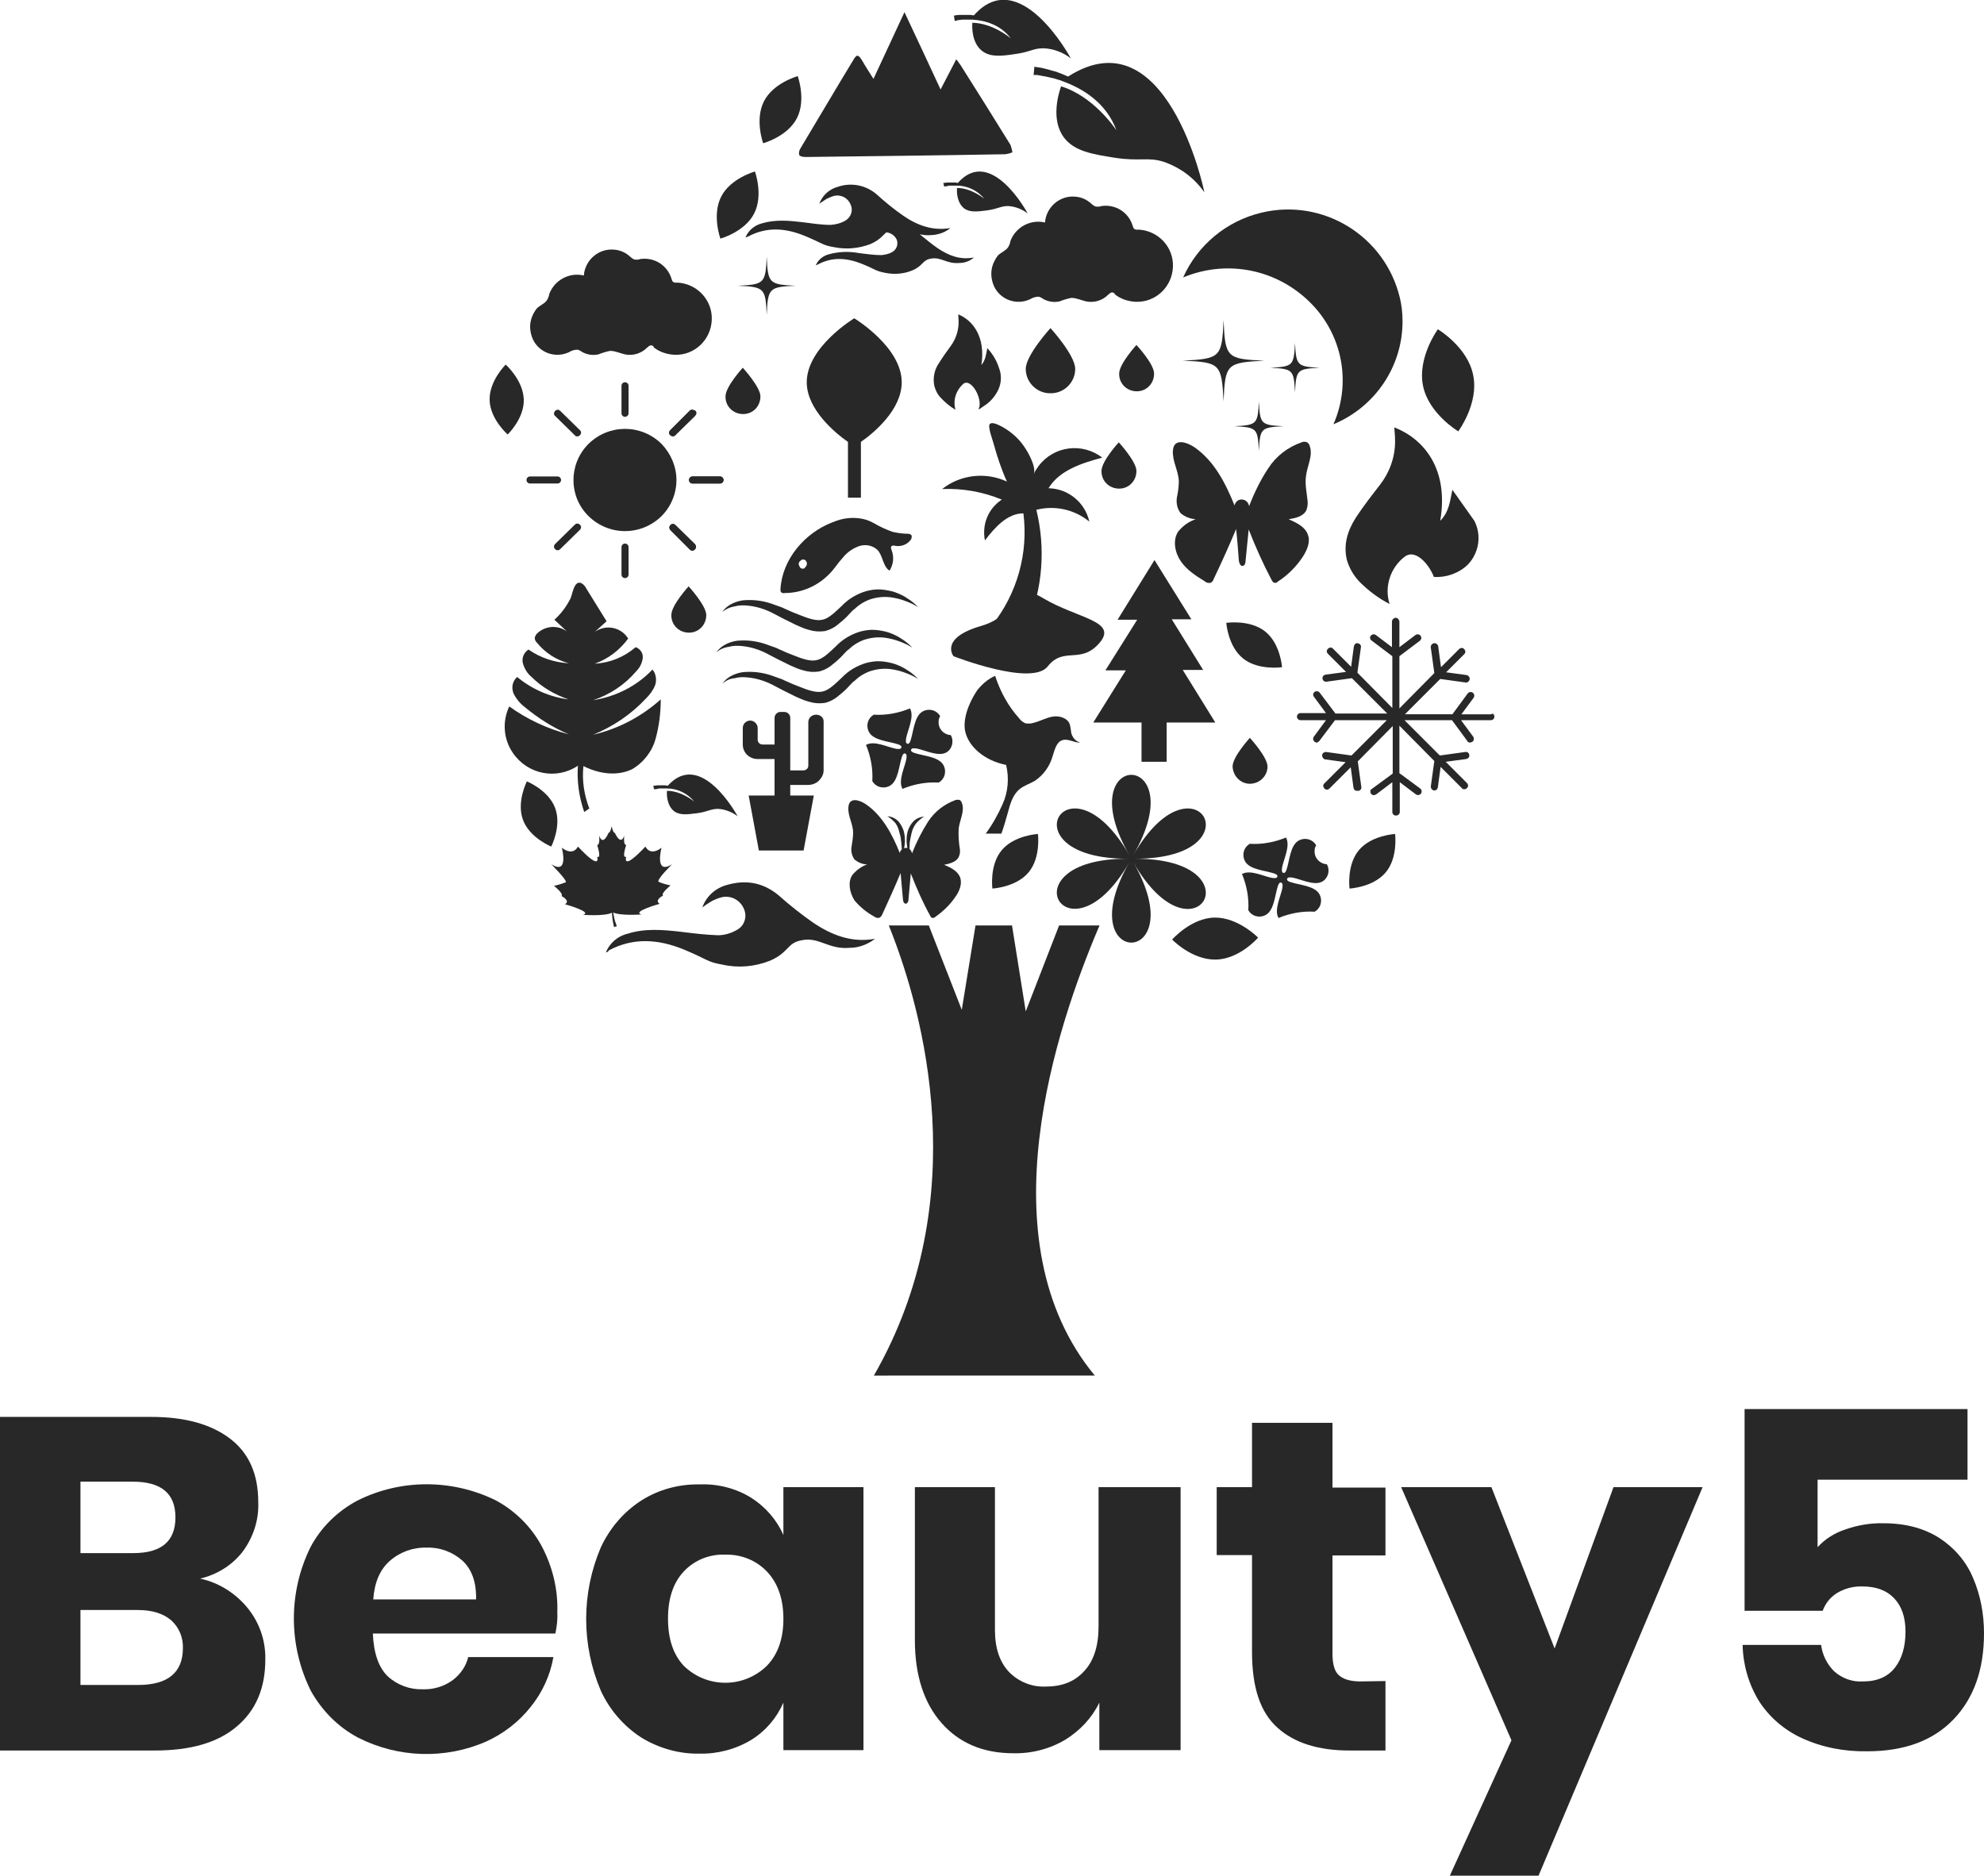 <?xml version="1.0" encoding="utf-8"?>
<!-- Generator: Adobe Illustrator 25.4.1, SVG Export Plug-In . SVG Version: 6.00 Build 0)  -->
<svg version="1.1" id="レイヤー_1" xmlns="http://www.w3.org/2000/svg" xmlns:xlink="http://www.w3.org/1999/xlink" x="0px"
	 y="0px" viewBox="0 0 505.5 477.9" style="enable-background:new 0 0 505.5 477.9;" xml:space="preserve">
<style type="text/css">
	.st0{fill:#282828;}
</style>
<g id="logo" transform="translate(-566 -737)">
	<g id="グループ_263" transform="translate(566 737)">
		<g id="グループ_258" transform="translate(0 359.026)">
			<path id="パス_264" class="st0" d="M63.1,50.7c3,3.7,4.6,8.3,4.5,13.1c0,7.3-2.4,13-7.3,17.1c-4.8,4.1-11.8,6.1-20.8,6.1H0V2
				h38.6c8.6,0,15.3,1.9,20.1,5.6s7.1,9.1,7.1,16.1c0.2,4.6-1.3,9.1-4.1,12.8c-2.7,3.4-6.5,5.7-10.7,6.7
				C55.7,44.2,60,46.9,63.1,50.7z M20.5,36.7H34c7.1,0,10.7-3,10.7-9.1c0-6.1-3.6-9.1-10.9-9.1H20.5V36.7z M46.6,60.9
				c0.1-2.7-1-5.3-3-7.1c-2-1.7-4.8-2.6-8.5-2.6H20.5v19.1h14.7C42.8,70.3,46.6,67.1,46.6,60.9L46.6,60.9z"/>
			<path id="パス_265" class="st0" d="M141.5,57.2H95c0.2,5,1.5,8.7,3.8,10.9c2.4,2.2,5.6,3.4,8.9,3.3c2.7,0.1,5.4-0.7,7.6-2.3
				c2-1.5,3.4-3.5,4-5.9H141c-0.8,4.6-2.8,9-5.8,12.7c-3,3.8-6.9,6.8-11.3,8.8c-10.5,4.6-22.5,4.2-32.7-1c-5.1-2.7-9.2-6.9-12-11.9
				c-5.7-11.5-5.8-25-0.1-36.6c2.7-5.1,6.9-9.2,12-11.9c11-5.5,24-5.5,35.1-0.1c4.9,2.6,9,6.6,11.7,11.5c2.8,5.2,4.3,11.1,4.1,17
				C142.1,53.5,141.9,55.3,141.5,57.2z M117.8,38.6c-2.5-2.2-5.7-3.4-9.1-3.3c-3.4-0.1-6.8,1.1-9.4,3.4c-2.5,2.2-3.9,5.5-4.2,9.8
				h26.2C121.4,44.1,120.2,40.8,117.8,38.6L117.8,38.6z"/>
			<path id="パス_266" class="st0" d="M191.4,22.6c3.6,2.3,6.5,5.6,8.2,9.5V19.9H220v67h-20.4V74.8c-1.7,3.9-4.5,7.2-8.2,9.5
				c-4,2.4-8.6,3.6-13.2,3.5c-5.2,0.1-10.4-1.4-14.8-4.1c-4.5-2.9-8.1-7.1-10.3-11.9c-5-11.7-5-24.9,0-36.6c2.3-4.9,5.8-9,10.3-11.9
				c4.4-2.8,9.6-4.2,14.8-4.1C182.9,19,187.5,20.2,191.4,22.6z M174.2,41.4c-2.7,2.9-4,6.9-4,12s1.3,9.1,4,12
				c5.9,5.8,15.4,5.8,21.3-0.1c2.8-3,4.1-6.9,4.1-11.9c0-5-1.4-9-4.1-11.9c-2.7-2.9-6.6-4.5-10.6-4.4
				C180.8,36.9,176.9,38.5,174.2,41.4L174.2,41.4z"/>
			<path id="パス_267" class="st0" d="M300.8,19.9v67h-20.7V74.8c-1.9,3.9-4.9,7.1-8.6,9.4c-4,2.4-8.6,3.6-13.3,3.5
				c-7.7,0-13.8-2.6-18.3-7.7s-6.8-12.2-6.8-21.1V19.9h20.4v36.4c0,4.6,1.2,8.1,3.5,10.6c2.5,2.6,6,4,9.5,3.8c4.2,0,7.4-1.3,9.8-4
				c2.4-2.6,3.6-6.4,3.6-11.3V19.9L300.8,19.9z"/>
			<path id="パス_268" class="st0" d="M353,69.3V87h-9.2c-7.8,0-14-1.9-18.3-5.8c-4.4-3.9-6.5-10.3-6.5-19.3V37.2h-9V19.9h9V3.5
				h20.5v16.5h13.5v17.3h-13.5v25c0,2.6,0.5,4.5,1.6,5.5c1.1,1,2.9,1.6,5.5,1.6L353,69.3z"/>
			<path id="パス_269" class="st0" d="M380,19.9L396.1,61l15-41.1h22.7l-41.8,99h-22.6l15.7-34.5L357,19.9H380z"/>
			<path id="パス_270" class="st0" d="M501.3,18h-38.2v17.2c1.9-2.1,4.3-3.6,7-4.5c3.1-1.1,6.5-1.7,9.8-1.6
				c5.7,0,10.4,1.3,14.3,3.8c3.8,2.5,6.8,6,8.5,10.1c1.9,4.4,2.8,9.2,2.8,14.1c0,9.3-2.6,16.6-7.8,22c-5.2,5.4-12.5,8.1-22,8.1
				c-5.8,0.1-11.5-1-16.7-3.4c-4.5-2.1-8.3-5.4-10.9-9.5c-2.6-4.3-4-9.2-4.1-14.2H464c0.3,2.5,1.5,4.9,3.3,6.7
				c2,1.8,4.7,2.8,7.4,2.6c3.6,0,6.3-1.2,8.1-3.5s2.7-5.4,2.7-9.2c0-3.7-1-6.5-2.9-8.5c-1.9-2-4.6-3-8-3c-2.3-0.1-4.6,0.5-6.6,1.7
				c-1.7,1.1-2.9,2.6-3.6,4.5h-19.9V0h56.8L501.3,18z"/>
		</g>
		<g id="グループ_262" transform="translate(124.749 0)">
			<g id="グループ_260">
				<g id="グループ_259">
					<path id="パス_271" class="st0" d="M118.2,167.2c0,0-3.7-4.6,7-7.7s7.1-12.3,15.8-7.1s19.2,5.8,14.4,11.4s-9.1,0.8-13.2,6
						S118.2,167.2,118.2,167.2z"/>
					<path id="パス_272" class="st0" d="M155.1,236.5c-10.6,25-29.2,79.8-0.9,114H97.9c25.9-45.1,12.3-93,4.4-113.2
						c-0.2-0.5-0.4-1-0.6-1.5h10.2l8.4,21.5l3.5-21.5h9.3l3.5,21.9l8.5-21.9h10.3C155.3,236.1,155.2,236.3,155.1,236.5z"/>
					<path id="パス_273" class="st0" d="M35.4,139.4v7c0,0.5-0.4,0.9-0.9,0.9c-0.5,0-0.9-0.4-0.9-0.9v-7c0-0.5,0.4-0.9,0.9-0.9
						C35,138.5,35.4,138.9,35.4,139.4z"/>
					<path id="パス_274" class="st0" d="M35.4,98.3v7c0,0.5-0.4,0.9-0.9,0.9c-0.5,0-0.9-0.4-0.9-0.9v-7c0-0.5,0.4-0.9,0.9-0.9
						C35,97.4,35.4,97.8,35.4,98.3z"/>
					<path id="パス_275" class="st0" d="M17.3,140.2c-0.2,0-0.5-0.1-0.6-0.3c-0.4-0.3-0.4-0.9,0-1.3c0,0,0,0,0,0l5-4.9
						c0.4-0.4,0.9-0.4,1.3,0c0.4,0.3,0.4,0.9,0,1.3c0,0,0,0,0,0l-5,4.9C17.8,140.1,17.6,140.2,17.3,140.2z"/>
					<path id="パス_276" class="st0" d="M52.3,106l-5,4.9c-0.2,0.2-0.4,0.3-0.6,0.3c-0.2,0-0.5-0.1-0.7-0.3
						c-0.4-0.3-0.4-0.9,0-1.3c0,0,0,0,0,0l4.9-4.9c0.4-0.4,0.9-0.4,1.3,0C52.6,105.1,52.6,105.6,52.3,106
						C52.3,106,52.3,106,52.3,106L52.3,106z"/>
					<path id="パス_277" class="st0" d="M47.6,122.3c0,3.5-1.4,6.8-3.8,9.2c-5.2,5.1-13.4,5.1-18.6,0c-5.1-5-5.1-13.2-0.1-18.3
						c0,0,0.1-0.1,0.1-0.1c5.2-5.1,13.4-5.1,18.6,0C46.2,115.6,47.6,118.9,47.6,122.3z"/>
					<path id="パス_278" class="st0" d="M52.3,140c-0.4,0.4-0.9,0.4-1.3,0c0,0,0,0,0,0l-4.9-4.9c-0.4-0.4-0.4-0.9,0-1.3
						s0.9-0.4,1.3,0l5,4.9C52.6,139,52.6,139.6,52.3,140C52.3,140,52.3,140,52.3,140L52.3,140z"/>
					<path id="パス_279" class="st0" d="M22.3,111.2c-0.2,0-0.5-0.1-0.6-0.3l-5-4.9c-0.4-0.3-0.4-0.9,0-1.3c0,0,0,0,0,0
						c0.4-0.4,0.9-0.4,1.3,0l5,4.9c0.4,0.3,0.4,0.9,0,1.3c0,0,0,0,0,0C22.8,111.1,22.5,111.2,22.3,111.2z"/>
					<path id="パス_280" class="st0" d="M59.6,122.3c0,0.5-0.4,0.9-0.9,0.9h-7c-0.5,0-0.9-0.4-0.9-0.9c0-0.5,0.4-0.9,0.9-0.9
						c0,0,0,0,0,0h7C59.2,121.4,59.6,121.8,59.6,122.3L59.6,122.3z"/>
					<path id="パス_281" class="st0" d="M17.3,123.2h-7c-0.5,0-0.9-0.4-0.9-0.9s0.4-0.9,0.9-0.9h7c0.5,0,0.9,0.4,0.9,0.9
						S17.8,123.2,17.3,123.2z"/>
					<path id="パス_282" class="st0" d="M46.7,133.5c-0.5,0-0.9,0.4-0.9,0.9c0,0.2,0.1,0.5,0.3,0.7L51,140c0.4,0.4,0.9,0.4,1.3,0
						s0.4-0.9,0-1.3l-5-4.9C47.1,133.6,46.9,133.5,46.7,133.5L46.7,133.5z"/>
					<path id="パス_283" class="st0" d="M51.6,104.4c-0.2,0-0.5,0.1-0.6,0.3l-4.9,4.9c-0.2,0.2-0.3,0.4-0.3,0.6
						c0,0.2,0.1,0.5,0.3,0.6c0.2,0.2,0.4,0.3,0.7,0.3c0.2,0,0.5-0.1,0.6-0.3l5-4.9c0.4-0.4,0.4-0.9,0-1.3c0,0,0,0,0,0
						C52.1,104.5,51.9,104.4,51.6,104.4L51.6,104.4z"/>
					<path id="パス_284" class="st0" d="M58.7,121.4h-7c-0.5,0-0.9,0.4-0.9,0.9c0,0.5,0.4,0.9,0.9,0.9c0,0,0,0,0,0h7
						c0.5,0,0.9-0.4,0.9-0.9C59.6,121.8,59.2,121.4,58.7,121.4C58.7,121.4,58.7,121.4,58.7,121.4z"/>
					<path id="パス_285" class="st0" d="M215,108.1c10.6-4.4,17.6-14.7,17.6-26.2c0-2-0.2-4.1-0.7-6.1
						c-3.8-15.7-19.6-25.4-35.3-21.6c-8.8,2.1-16.2,8.2-19.9,16.5c10.5-4.4,22.5-2.4,31,5.1C217,83.9,219.9,96.9,215,108.1
						L215,108.1z"/>
					<path id="パス_286" class="st0" d="M256,182.6c0,0.5-0.4,0.9-0.9,0.9c0,0,0,0,0,0h-7.6l3.1,4.2c0.3,0.4,0.2,1-0.2,1.3
						c-0.2,0.1-0.4,0.2-0.6,0.2c-0.3,0-0.6-0.1-0.7-0.4l-3.9-5.3h-12.1l9,9l6.5-0.9c0.5-0.1,1,0.3,1,0.8c0.1,0.5-0.3,0.9-0.8,1
						l-5.2,0.7l5.4,5.4c0.4,0.4,0.4,1,0,1.3c-0.2,0.2-0.4,0.3-0.7,0.3c-0.2,0-0.5-0.1-0.6-0.3l-5.4-5.4l-0.7,5.2
						c-0.1,0.5-0.4,0.8-0.9,0.8h-0.1c-0.5-0.1-0.8-0.5-0.8-1c0,0,0,0,0,0l0.9-6.5l-8.9-9v12.1l5.3,3.9c0.4,0.3,0.5,0.9,0.2,1.3
						c-0.3,0.4-0.9,0.5-1.3,0.2l-4.1-3.1v7.6c0,0.5-0.4,0.9-1,0.9c-0.5,0-0.9-0.4-0.9-0.9v-7.6l-4.1,3.1c-0.2,0.1-0.4,0.2-0.6,0.2
						c-0.5,0-0.9-0.4-0.9-0.9c0-0.3,0.1-0.6,0.4-0.7l5.3-3.9v-12.1l-8.9,9l0.9,6.5c0.1,0.5-0.3,1-0.8,1c0,0,0,0,0,0H221
						c-0.5,0-0.8-0.3-0.9-0.8l-0.7-5.2l-5.4,5.4c-0.4,0.4-1,0.4-1.3,0c-0.4-0.4-0.4-1,0-1.3l5.4-5.4l-5.2-0.7
						c-0.5-0.1-0.8-0.6-0.8-1.1c0.1-0.5,0.5-0.8,1-0.8l6.5,0.9l9-9h-13.2l-4,5.3c-0.2,0.2-0.4,0.4-0.7,0.4c-0.2,0-0.4-0.1-0.5-0.2
						c-0.4-0.3-0.5-0.9-0.2-1.3c0,0,0,0,0,0l3.1-4.2h-6.5c-0.5,0-0.9-0.4-0.9-0.9c0,0,0,0,0,0c0-0.5,0.4-0.9,0.9-0.9h6.5l-3.1-4.2
						c-0.3-0.4-0.2-0.9,0.2-1.2c0,0,0,0,0,0c0.4-0.3,1-0.2,1.3,0.2c0,0,0,0,0,0l4,5.3h13.2l-9-9l-6.5,0.9l-0.1,0
						c-0.5,0-0.9-0.4-0.9-0.9c0-0.5,0.3-0.8,0.8-0.9l5.2-0.7l-4.6-4.6c-0.4-0.4-0.4-0.9,0-1.3c0.4-0.4,1-0.4,1.3,0l4.6,4.6l0.7-5.2
						c0.1-0.5,0.5-0.9,1-0.8c0,0,0,0,0,0c0.5,0.1,0.9,0.5,0.8,1c0,0,0,0,0,0l-0.9,6.5l8.9,9v-13.2l-5.3-4c-0.4-0.3-0.5-0.8-0.2-1.2
						c0,0,0,0,0,0c0.3-0.4,0.9-0.5,1.3-0.2c0,0,0,0,0,0l4.1,3.1v-6.5c0-0.5,0.4-0.9,0.9-1c0.5,0,0.9,0.4,1,0.9c0,0,0,0,0,0.1v6.5
						l4.1-3.1c0.4-0.3,1-0.2,1.3,0.2c0,0,0,0,0,0c0.3,0.4,0.2,0.9-0.1,1.2c0,0,0,0,0,0l-5.3,4v13.3l8.9-9l-0.9-6.5
						c-0.1-0.5,0.3-1,0.8-1.1c0.5-0.1,1,0.3,1.1,0.8c0,0,0,0,0,0.1l0.7,5.2l4.6-4.6c0.4-0.4,1-0.4,1.3,0c0.4,0.4,0.4,0.9,0,1.3
						l-4.6,4.6l5.2,0.7c0.5,0.1,0.9,0.6,0.8,1.1c-0.1,0.4-0.4,0.8-0.9,0.8l-0.1,0l-6.5-0.9l-9,9h12.1l3.9-5.3
						c0.3-0.4,0.9-0.5,1.3-0.2c0.4,0.3,0.5,0.9,0.2,1.3l-3.1,4.2h7.6C255.6,181.6,256,182.1,256,182.6z"/>
					<path id="パス_287" class="st0" d="M164,217.9c15.7-27.3-16.7-27.3-1,0c-15.7-27.3-32,0.9-0.5,0.9c-31.5,0-15.2,28.1,0.5,0.9
						c-15.7,27.3,16.7,27.3,1,0c15.7,27.3,32-0.9,0.5-0.9C196,218.8,179.7,190.6,164,217.9z"/>
					<path id="パス_288" class="st0" d="M250.9,132.7c1.9,3.7,1.2,8.2-1.7,11.2c-2.3,2.2-5.5,3.3-8.6,3.1
						c-0.1-0.3-0.3-0.6-0.4-0.9c-1.7-3.4-4.7-6-7-4.3c-3.7,2.8-5.3,7.7-3.9,12.1c-2.9-1.5-5.4-3.4-7.7-5.7c-1.5-1.6-2.6-3.5-3.2-5.6
						c-0.9-3.9,0.2-7.4,2.3-10.7c1.9-2.9,4-5.6,6.1-8.3c2.5-3.2,3.9-7.1,3.9-11.1c0-1.2-0.1-2.4-0.2-3.6c7.3,2.8,14,10.4,11.7,23.8
						c2.3-2.3,2.5-5.1,3.1-7.9L250.9,132.7z"/>
					<path id="パス_289" class="st0" d="M126.8,88.7c-0.3,1.5-0.4,3-1.5,4.3c1.1-7.2-2.2-11.4-5.9-12.9c0,0.7,0.1,1.3,0.1,1.9
						c0,2.2-0.7,4.3-1.9,6c-1.1,1.5-2.1,2.9-3.1,4.5c-1.2,1.7-1.6,3.8-1.2,5.8c0.3,1.1,0.8,2.2,1.6,3c1.1,1.2,2.4,2.3,3.8,3.1
						c-0.7-2.4,0.1-4.9,2-6.6c2-1.6,5.1,4,3.9,6.4l0.1,0.1c0.6-0.4,1.3-0.9,1.9-1.3c1.3-1,2.3-2.2,3-3.7c0.8-1.7,0.9-3.7,0.2-5.5
						C129.2,91.9,128.2,90.2,126.8,88.7z"/>
					<path id="パス_290" class="st0" d="M182.1,49c-2.5-3.6-6-6.2-10.1-7.7c-4.3-1.4-6.1-0.1-12.7-1.1c-5.6-0.9-10.3-1.6-13-5.2
						c-3.4-4.6-1.3-11.3-0.7-13c8.2,2.5,13.7,10.6,14.1,11.2c-2.6-7.1-8.7-10.7-13.7-12.5l0,0c-0.5-0.2-1-0.4-1.5-0.5
						c-0.5-0.2-1-0.3-1.5-0.4c-0.5-0.1-0.9-0.2-1.3-0.3c-0.4-0.1-0.8-0.1-1.1-0.2c-0.5-0.1-1-0.2-1.5-0.2h0c-0.1,0-0.2,0-0.2,0
						l-0.2,0c0,0-0.1,0-0.1,0l0.2-2.1l0.6,0.1c0.4,0.1,1,0.1,1.7,0.3c0.4,0.1,0.8,0.2,1.2,0.3c0.4,0.1,0.9,0.3,1.4,0.4
						c0.5,0.1,1,0.3,1.5,0.5s1.1,0.4,1.7,0.7c0.2,0.1,0.3,0.1,0.5,0.2C172.4,3.5,182,48.1,182.1,49z"/>
					<path id="パス_291" class="st0" d="M148.1,14.9c-2-1.6-4.5-2.5-7-2.6c-2.7,0-3.4,1-7.4,1.5c-3.3,0.5-6.1,0.8-8.2-0.8
						c-2.7-2.1-2.6-6.2-2.5-7.2c5.1,0.1,9.5,3.7,9.8,4c-2.7-3.6-6.7-4.6-9.8-4.8v0c-0.3,0-0.6,0-0.9,0c-0.3,0-0.6,0-0.9,0
						c-0.3,0-0.5,0-0.8,0c-0.2,0-0.5,0.1-0.7,0.1c-0.3,0-0.6,0.1-0.9,0.2l0,0l-0.1,0l-0.1,0l-0.1,0L118.3,4l0.4-0.1
						c0.2,0,0.6-0.1,1-0.1c0.2,0,0.5,0,0.7,0c0.3,0,0.5,0,0.8,0c0.3,0,0.6,0,0.9,0s0.7,0,1,0.1c0.1,0,0.2,0,0.3,0
						C135-9.2,147.9,14.5,148.1,14.9z"/>
					<path id="パス_292" class="st0" d="M137.1,54.4c-1.4-1.1-3.2-1.8-5-1.9c-1.9,0-2.5,0.7-5.3,1.1c-2.4,0.3-4.4,0.6-5.9-0.5
						c-1.9-1.5-1.9-4.4-1.8-5.2c3.6,0,6.8,2.6,7,2.8c-1.7-2.1-4.3-3.4-7-3.4v0c-0.2,0-0.4,0-0.7,0c-0.2,0-0.4,0-0.6,0
						c-0.2,0-0.4,0-0.6,0s-0.3,0-0.5,0.1c-0.2,0-0.4,0.1-0.6,0.1h0l-0.1,0l-0.1,0l-0.1,0l-0.2-0.9l0.3,0c0.2,0,0.4-0.1,0.7-0.1
						c0.2,0,0.3,0,0.5,0h0.6c0.2,0,0.4,0,0.7,0s0.5,0,0.7,0.1l0.2,0C127.7,37.1,136.9,54,137.1,54.4z"/>
					<path id="パス_293" class="st0" d="M63.2,208c-1.4-1.1-3.2-1.8-5-1.9c-1.9,0-2.5,0.7-5.3,1.1c-2.4,0.3-4.4,0.6-5.9-0.5
						c-1.9-1.5-1.9-4.4-1.8-5.2c3.6,0,6.8,2.6,7,2.8c-1.7-2.1-4.3-3.4-7-3.4v0c-0.2,0-0.4,0-0.7,0c-0.2,0-0.4,0-0.6,0
						c-0.2,0-0.4,0-0.6,0s-0.3,0-0.5,0.1c-0.2,0-0.4,0.1-0.6,0.1h0l-0.1,0l-0.1,0l-0.1,0l-0.2-0.9l0.3,0c0.2,0,0.4-0.1,0.7-0.1
						c0.2,0,0.3,0,0.5,0h0.6c0.2,0,0.4,0,0.7,0s0.5,0,0.7,0.1l0.2,0C53.8,190.8,63,207.6,63.2,208z"/>
					<path id="パス_294" class="st0" d="M34.5,191.1l-0.8,0.2"/>
					<path id="パス_295" class="st0" d="M23.9,195.2c-0.4,3.7,0.2,7.4,1.5,10.8l-1.3,0.9c-1.3-3.8-1.9-7.8-1.6-11.8
						c-5.5,3.7-12.9,2.2-16.6-3.3c-2.4-3.5-2.7-8-0.9-11.8c4.6,3.3,9.7,5.7,15.2,7.1c-4.1-1.7-7.8-4.1-11.2-6.9
						c-1.2-0.9-2.2-2.1-2.9-3.5c-0.6-1.5-0.3-3.1,0.9-4.2c3.8,3.1,8.3,5.1,13.1,5.7c-3.5-1.2-6.8-3.1-9.4-5.7
						c-1.1-0.9-1.8-2.1-2.2-3.4c-0.4-1.4,0.2-2.8,1.4-3.6c3,2.1,6.6,3.3,10.3,3.5c-3.2-0.8-6.1-2.7-8.2-5.3
						c-0.3-0.3-0.5-0.7-0.5-1.2c0.1-0.4,0.3-0.8,0.6-1.1c2.1-2,5.3-2.2,7.6-0.5l-3.2-3c1.7-1.5,3.1-3.4,4.1-5.4
						c0.5-1,0.9-4.8,2.8-3.9c0.5,0.3,0.9,0.7,1.2,1.3l5.2,8.4l-3,2.7c2.7-1.9,6.4-1.3,8.3,1.4c0.1,0.1,0.1,0.2,0.2,0.3
						c-2.1,2.9-5.1,5.2-8.5,6.4c3.9-0.2,7.5-1.7,10.4-4.2c1.2,0.4,2,1.6,1.8,2.9c-0.2,1.3-0.8,2.4-1.7,3.3
						c-2.9,3.4-6.7,5.9-10.9,7.3c5.8-0.9,11.1-3.6,15.1-7.8c0.9,1.1,1.1,2.6,0.7,3.9c-0.5,1.3-1.3,2.4-2.3,3.4
						c-3.8,4.1-8.4,7.2-13.5,9.3c6.4-1.5,12.3-4.6,17.2-9c0,3.4-0.4,6.7-1.3,10c-0.9,3.3-3.1,6.1-6,7.8
						C32.3,197.9,27.7,197.1,23.9,195.2z"/>
					<path id="パス_296" class="st0" d="M132.7,36.9c-4.2-6.8-8.4-13.5-12.7-20.3c-0.3-0.4-0.6-0.8-1.1-1.5l-4,7.7
						c-3.1-6.7-6.1-13.1-9.2-19.7l-7.9,17c-1-1.6-2-3.1-2.9-4.7c-1-1.6-1.4-1.6-2.3,0c-4.5,7.4-8.9,14.9-13.4,22.4
						c-0.3,0.5-0.5,1.1-0.3,1.7c0.2,0.4,1.1,0.5,1.6,0.5c17-0.2,33.9-0.4,50.9-0.7c0.6-0.1,1.2-0.2,1.8-0.5
						C133.1,38.1,132.9,37.5,132.7,36.9z"/>
					<path id="パス_297" class="st0" d="M158.5,74.5c-0.3,0.1-0.6,0.3-0.9,0.6c-1.5,1.5-3.6,2.1-5.6,1.7c-1.3-0.3-2.5-0.9-3.8-0.9
						c-1,0.2-2,0.5-3,0.9c-1.4,0.3-2.8,0.1-4.1-0.6c-0.4-0.3-0.8-0.5-1.2-0.6c-0.7,0-1.5,0.2-2.1,0.6c-3.5,1.7-7.7,0.2-9.3-3.3
						c-0.7-1.6-0.9-3.4-0.4-5.1c0.3-1,0.8-1.9,1.4-2.7c0.8-0.8,2-1.2,2.6-2.1c0.3-0.5,0.5-1,0.6-1.6c1.3-3.5,5.1-5.6,8.8-4.7
						c0.3-3.9,3.7-6.9,7.6-6.6c1.6,0.1,3,0.7,4.2,1.8c0.3,0.3,0.6,0.5,1,0.7c0.5,0.1,1.1,0.1,1.6-0.1c3.5-0.5,6.8,1.5,7.9,4.9
						c0.1,0.3,0.2,0.7,0.4,0.9c0.3,0.2,0.7,0.3,1,0.2c5.1,0.2,9.1,4.4,8.9,9.5c-0.2,5.1-4.4,9.1-9.5,8.9c-1.9-0.1-3.8-0.7-5.3-1.9
						C159.3,74.7,158.9,74.5,158.5,74.5L158.5,74.5z"/>
					<path id="パス_298" class="st0" d="M41,88c-0.3,0.1-0.6,0.3-0.9,0.6c-1.5,1.5-3.6,2.1-5.6,1.7c-1.3-0.3-2.5-0.9-3.8-0.9
						c-1,0.2-2,0.5-3,0.9c-1.4,0.3-2.8,0.1-4.1-0.6c-0.4-0.3-0.8-0.5-1.2-0.6c-0.7,0-1.5,0.2-2.1,0.6c-3.5,1.7-7.7,0.2-9.3-3.3
						c-0.7-1.6-0.9-3.4-0.4-5.1c0.3-1,0.8-1.9,1.4-2.7c0.8-0.8,2-1.2,2.6-2.1c0.3-0.5,0.5-1,0.6-1.6c1.3-3.5,5.1-5.6,8.8-4.7
						c0.3-3.9,3.7-6.9,7.6-6.6c1.6,0.1,3,0.7,4.2,1.8c0.3,0.3,0.6,0.5,1,0.7c0.5,0.1,1.1,0.1,1.6-0.1c3.5-0.5,6.8,1.5,7.9,4.9
						c0.1,0.3,0.2,0.7,0.4,0.9c0.3,0.2,0.7,0.3,1,0.2c5.1,0.2,9.1,4.4,8.9,9.5s-4.4,9.1-9.5,8.9c-1.9-0.1-3.8-0.7-5.3-1.9
						C41.8,88.1,41.4,88,41,88L41,88z"/>
					<path id="パス_299" class="st0" d="M29.6,242.7c1-2.4,3-4.2,5.6-4.8c4.4-1.4,8.9-1,13.4-0.5c3.2,0.4,6.4,0.8,9.6,0.9
						c1.6,0,3.3-0.5,4.7-1.3c2-1,2.8-3.4,1.9-5.4c-0.9-2.2-3.2-3.5-5.6-3c-0.9,0.2-1.8,0.6-2.6,1c-0.8,0.5-1.6,1-2.4,1.6
						c1-2.8,3.3-4.9,6.2-5.7c4.8-1.4,9.2-0.7,13.2,2.6c2.8,2.5,5.7,4.8,8.7,6.9c4.7,3.2,9.9,5.3,15.9,4.2c-1.8,1.4-4.1,2.3-6.4,2.3
						c-5.6,0.5-7.8-2.9-12.4-1.9c-3.7,0.7-3.1,3.1-8,5.2c-3.8,1.5-8,1.9-12,1c-4.1-0.7-3.7-1.3-10-3.9c-6.4-2.6-12.8-3.1-19.1,0.3
						C30.3,242.5,30.1,242.5,29.6,242.7z"/>
					<path id="パス_300" class="st0" d="M114.1,63.2c-1.6-1.1-3-2.3-4.5-3.5c1,0.2,2,0.3,3,0.2c1.8-0.1,3.5-0.7,4.8-1.8
						c-4.5,0.8-8.5-0.7-12.1-3.2c-2.3-1.6-4.5-3.4-6.6-5.3c-2.7-2.4-6.5-3.2-10-2c-2.2,0.6-3.9,2.2-4.7,4.3c0.6-0.4,1.2-0.8,1.8-1.2
						c0.6-0.3,1.3-0.6,2-0.8c1.8-0.4,3.6,0.6,4.2,2.3c0.7,1.5,0,3.3-1.5,4.1c-1.1,0.6-2.3,0.9-3.6,1c-2.4,0-4.9-0.4-7.3-0.7
						c-3.4-0.4-6.8-0.7-10.2,0.3c-1.9,0.5-3.5,1.8-4.2,3.6c0.4-0.1,0.5-0.2,0.6-0.2c4.8-2.6,9.6-2.2,14.5-0.2c4.8,2,4.5,2.4,7.6,2.9
						c3,0.6,6.2,0.3,9.1-0.8c2.5-1.1,3.1-2.2,4.1-3c1.1,0.1,2.1,0.8,2.6,1.8c0.5,1.2,0,2.6-1.1,3.2c-0.8,0.5-1.8,0.7-2.8,0.8
						c-1.9,0-3.8-0.3-5.6-0.5c-2.6-0.5-5.3-0.4-7.8,0.3c-1.5,0.4-2.7,1.4-3.3,2.8c0.2-0.1,0.3-0.1,0.5-0.2c3.7-2,7.4-1.7,11.2-0.2
						c3.7,1.5,3.4,1.8,5.9,2.3c2.4,0.5,4.8,0.3,7-0.6c2.8-1.2,2.5-2.6,4.7-3c2.7-0.5,4,1.4,7.3,1.1c1.4,0,2.7-0.5,3.7-1.4
						C119.9,66.3,116.9,65.1,114.1,63.2z"/>
					<path id="パス_301" class="st0" d="M193.4,134.9l-0.8,8.1c0,0.5-0.2,1.1-0.7,1.2c-0.6,0.1-0.9-0.7-1-1.3
						c-0.2-2.7-0.4-5.4-0.7-8.1c-1.8,4.3-3.7,8.5-5.7,12.7c-0.1,0.4-0.4,0.8-0.8,1c-0.5,0.1-1.1,0-1.5-0.4c-2.3-1.4-4.6-2.9-6.1-5.1
						s-2.1-5.3-0.7-7.5c1.2-1.5,2.7-2.6,4.5-3.2c-1.4-0.1-2.7-0.6-3.8-1.5c-0.9-1.1-1.2-2.6-1-4c0.3-1.4,0.5-2.8,0.5-4.2
						c-0.1-2.7-1.7-5.1-1.5-7.8c0.2-3.2,3.4-2.2,5.4-0.9c5.1,3.5,8,9.2,10.3,14.9c0.2-1,1.1-1.7,2.1-1.5c0.8,0.1,1.5,0.8,1.6,1.7
						c1.3-3.4,2.9-6.7,4.9-9.7c2-3.1,5-5.4,8.5-6.6c0.4-0.2,0.9-0.2,1.4,0c0.3,0.2,0.5,0.5,0.6,0.8c1,2.5-0.6,5.2-0.9,7.8
						c-0.3,2.1,0.2,4.2,0.4,6.3c0.1,0.8,0,1.6-0.3,2.4c-0.8,1.6-2.7,2-4.5,2.3c2,0.9,4.2,1.9,4.9,4c0.7,1.9-0.3,4-1.4,5.7
						c-1.7,2.5-3.8,4.6-6.3,6.2c-0.3,0.4-0.9,0.4-1.2,0.1c-0.1-0.1-0.2-0.3-0.3-0.4C197.1,143.7,195.1,139.3,193.4,134.9
						L193.4,134.9z"/>
					<path id="パス_302" class="st0" d="M149.2,94c0,3.5-2.9,6.3-6.4,6.2c-3.4,0-6.2-2.8-6.2-6.2c0-3.5,6.3-10.4,6.3-10.4
						S149.2,90.5,149.2,94z"/>
					<path id="パス_303" class="st0" d="M164.8,120c0,2.5-1.9,4.5-4.4,4.5c-2.5,0-4.5-1.9-4.5-4.4c0,0,0-0.1,0-0.1
						c0-2.5,4.4-7.3,4.4-7.3S164.8,117.6,164.8,120z"/>
					<path id="パス_304" class="st0" d="M55.2,156.7c0,2.5-1.9,4.5-4.4,4.5c-2.5,0-4.5-1.9-4.5-4.4c0,0,0-0.1,0-0.1
						c0-2.5,4.4-7.3,4.4-7.3S55.2,154.3,55.2,156.7z"/>
					<path id="パス_305" class="st0" d="M169.3,95.2c0,2.5-1.9,4.5-4.4,4.5c-2.5,0-4.5-1.9-4.5-4.4c0,0,0-0.1,0-0.1
						c0-2.5,4.4-7.3,4.4-7.3S169.3,92.7,169.3,95.2z"/>
					<path id="パス_306" class="st0" d="M69,101c0,2.5-1.9,4.5-4.4,4.5c-2.5,0-4.5-1.9-4.5-4.4c0,0,0-0.1,0-0.1
						c0-2.5,4.4-7.3,4.4-7.3S69,98.6,69,101z"/>
					<path id="パス_307" class="st0" d="M166.1,184.1v10h6.4v-10h12.4l-8.3-13.4h5.2l-8-12.9h5l-9.4-15.1l-9.4,15.2h5l-8.1,12.9
						h5.2l-8.3,13.3L166.1,184.1z"/>
					<path id="パス_308" class="st0" d="M83.2,182.1c-1.1,0-2,0.8-2,1.9c0,0,0,0,0,0v11.1c0,0.7-0.6,1.2-1.3,1.2h-3.3v-13.4
						c0-0.8-0.7-1.5-1.5-1.5h-1c-0.8,0-1.5,0.7-1.5,1.5v6.8h-3.1c-0.6,0-1.2-0.5-1.2-1.2v-3c0-1-0.9-1.9-1.9-1.9
						c-1,0-1.9,0.8-1.9,1.9v4.2c0,2.1,1.7,3.7,3.8,3.7c0,0,0,0,0,0h4.3v9.3H66l2.6,14H80l2.6-14h-6V200h4.5c1.1,0,2.1-0.4,2.8-1.1
						c0.7-0.7,1.2-1.6,1.2-2.6V184C85.2,182.9,84.3,182.1,83.2,182.1C83.2,182.1,83.2,182.1,83.2,182.1z"/>
					<path id="パス_309" class="st0" d="M46.5,220.2c-4.6,2.9-2.7-4.2-2.7-4.2c-3,2.3-4.1-0.3-4.1-0.3c-6.1,6.5-4.9,2.6-4.9,2.6
						c-1.2,0.5,0-3,0-3c-0.8,0-0.5-2.4-0.5-2.4c-0.9,2.8-2.4-0.7-2.4-0.7c-0.5,0-0.8-1.7-0.8-1.7s-0.3,1.7-0.8,1.7
						c0,0-1.4,3.6-2.4,0.7c0,0,0.3,2.4-0.5,2.4c0,0,1.2,3.6,0,3c0,0,1.2,3.9-4.9-2.6c0,0-1.1,2.6-4.1,0.3c0,0,1.9,7.1-2.7,4.2
						c0,0,4.2,4.2,3.7,4.6c-1,0.4-2,0.7-3,0.9c0,0,2.6,2.1,1.9,2.6c0,0,2.4,1.2,0.9,2.1c0,0,7.2,2,4.6,2.7c0,0,5.4,0.4,7.3-0.5
						l0.1,0l0,0c0,0.2,0,0.4,0,0.6c0.1,1.5,0.5,3,0.5,3l0.7-0.2c0,0-0.1-0.4-0.3-0.9s-0.4-1.3-0.5-2c0-0.2-0.1-0.4-0.1-0.6
						c1.8,0.9,7.2,0.5,7.2,0.5c-2.6-0.7,4.6-2.7,4.6-2.7c-1.4-1,0.9-2.1,0.9-2.1c-0.7-0.5,1.9-2.6,1.9-2.6c-1-0.2-2.1-0.5-3-0.9
						C42.3,224.3,46.5,220.2,46.5,220.2z"/>
					<path id="パス_310" class="st0" d="M213.3,220.2c-1.8-0.1-3.2-1.6-3.1-3.4c0-0.5,0.1-1,0.4-1.4c-0.9-1.6-2.9-2.1-4.5-1.2
						c-2.1,1.2-2.3,5.1-3,7.2c-0.1,0.4-0.4,1.2-0.9,1s-0.3-0.9-0.3-1.3c0.4-2.2,2.2-5.6,1-7.7c-2.9,1.2-6.1,1.8-9.2,1.6
						c-1.6,0.9-2.1,2.9-1.2,4.5c1.2,2.1,5.1,2.3,7.2,3c0.4,0.1,1.2,0.4,1,0.9s-0.9,0.3-1.3,0.3c-2.2-0.4-5.6-2.2-7.7-1
						c1.2,2.9,1.8,6.1,1.6,9.2c0.9,1.6,2.9,2.1,4.5,1.2c0,0,0,0,0,0c2.1-1.2,2.3-5.1,3-7.2c0.1-0.4,0.4-1.2,0.9-1s0.3,0.9,0.3,1.3
						c-0.4,2.2-2.2,5.6-1,7.7c2.9-1.2,6.1-1.8,9.2-1.6c1.6-0.9,2.1-2.9,1.2-4.5c-1.2-2.1-5.1-2.3-7.2-3c-0.4-0.1-1.2-0.4-1-0.9
						s0.9-0.3,1.3-0.3c2.2,0.4,5.6,2.2,7.7,1C213.7,223.7,214.2,221.7,213.3,220.2C213.3,220.2,213.3,220.2,213.3,220.2z"/>
					<path id="パス_311" class="st0" d="M117.5,187.3c-1.8-0.1-3.2-1.6-3.1-3.4c0-0.5,0.1-1,0.4-1.4c-0.9-1.6-2.9-2.1-4.5-1.2
						c-2.1,1.2-2.3,5.1-3,7.2c-0.1,0.4-0.4,1.2-0.9,1s-0.3-0.9-0.3-1.3c0.4-2.2,2.2-5.6,1-7.7c-2.9,1.2-6.1,1.8-9.2,1.6
						c-1.6,0.9-2.1,2.9-1.2,4.5c1.2,2.1,5.1,2.3,7.2,3c0.4,0.1,1.2,0.4,1,0.9s-0.9,0.3-1.3,0.3c-2.2-0.4-5.6-2.2-7.7-1
						c1.2,2.9,1.8,6.1,1.6,9.2c0.9,1.6,2.9,2.1,4.5,1.2c0,0,0,0,0,0c2.1-1.2,2.3-5.1,3-7.2c0.1-0.4,0.4-1.2,0.9-1s0.3,0.9,0.3,1.3
						c-0.4,2.2-2.2,5.6-1,7.7c2.9-1.2,6.1-1.8,9.2-1.6c1.6-0.9,2.1-2.9,1.2-4.5c-1.2-2.1-5.1-2.3-7.2-3c-0.4-0.1-1.2-0.4-1-0.9
						s0.9-0.3,1.3-0.3c2.2,0.4,5.6,2.2,7.7,1C117.8,190.9,118.4,188.9,117.5,187.3C117.5,187.3,117.5,187.3,117.5,187.3z"/>
					<path id="パス_312" class="st0" d="M148.2,186.8c-0.1-0.8-0.2-1.6-0.4-2.3c-0.6-1.6-2.7-2.2-4.4-1.9s-3.2,1.2-4.9,1.6
						c-0.6,0.2-1.3,0.2-2,0.1c-0.6-0.3-1.2-0.7-1.6-1.3c-2.8-3.1-4.8-6.8-6.1-10.8c-1.8,0.8-3.3,2.1-4.5,3.6c0,0-0.1,0.1-0.2,0.3
						c-0.9,1.3-3.6,5.9-3,9.9c0.7,4.1,4.9,7.8,10.5,8.9c0.8,3.4,0.5,6.9-0.9,10c-1.2,2.7-2.6,5.2-4.3,7.5h4c0.6-1.7,1.1-3.4,1.6-5.2
						c0.6-2.2,1.2-4.6,3-6.1c1.2-1,2.7-1.4,4-2.2c2.2-1.5,3.8-3.8,4.5-6.4c0.5-1.5,0.9-3.4,2.4-3.9c1.5-0.5,3,0.7,4.6,0.6
						C149.3,188.9,148.5,187.9,148.2,186.8z"/>
					<path id="パス_313" class="st0" d="M59.3,155.9c0.7-1,1.6-1.7,2.7-2.2c1.1-0.5,2.3-0.8,3.5-0.8c2.4-0.1,4.8,0.3,7.1,1.2
						l1.7,0.6c0.6,0.2,1,0.5,1.6,0.7c1,0.5,2.1,0.9,3.1,1.3c2,0.8,4.2,1.6,5.8,1.2c1.6-0.3,3.2-1.9,4.9-3.5c1.7-1.8,3.9-3.1,6.3-3.8
						c1.2-0.3,2.5-0.5,3.7-0.4c1.2,0.1,2.4,0.3,3.6,0.7c1.1,0.4,2.2,0.9,3.2,1.6c1,0.6,1.9,1.4,2.7,2.2c-1-0.6-2-1.1-3.1-1.5
						c-1-0.4-2.1-0.7-3.2-0.9c-2.1-0.4-4.2-0.2-6.2,0.5c-1,0.4-1.9,0.9-2.7,1.5l-0.6,0.5c-0.2,0.2-0.4,0.4-0.6,0.5
						c-0.4,0.3-0.8,0.8-1.2,1.2c-0.8,0.9-1.7,1.7-2.6,2.4c-1,0.9-2.3,1.6-3.6,1.9c-1.4,0.2-2.7,0.1-4-0.3c-1.2-0.3-2.3-0.8-3.4-1.3
						c-2.1-1-4.2-2.1-6.1-3.1c-2-1-4.1-1.6-6.2-1.8c-1.1-0.1-2.2-0.1-3.2,0.2C61.2,154.7,60.2,155.2,59.3,155.9z"/>
					<path id="パス_314" class="st0" d="M57.8,166.2c0.7-1,1.6-1.7,2.7-2.2c1.1-0.5,2.3-0.8,3.5-0.8c2.4-0.1,4.8,0.3,7.1,1.2
						l1.7,0.6c0.6,0.2,1,0.5,1.6,0.7c1,0.5,2.1,0.9,3.1,1.3c2,0.8,4.2,1.6,5.8,1.2c1.6-0.3,3.2-1.9,4.9-3.5c1.7-1.8,3.9-3.1,6.3-3.8
						c1.2-0.3,2.5-0.5,3.7-0.4c1.2,0.1,2.4,0.3,3.6,0.7c1.1,0.4,2.2,0.9,3.2,1.6c1,0.6,1.9,1.4,2.7,2.2c-1-0.6-2-1.1-3.1-1.5
						c-1-0.4-2.1-0.7-3.2-0.9c-2.1-0.4-4.2-0.2-6.2,0.5c-1,0.4-1.9,0.9-2.7,1.5l-0.6,0.5c-0.2,0.2-0.4,0.4-0.6,0.5
						c-0.4,0.3-0.8,0.8-1.2,1.2c-0.8,0.9-1.7,1.7-2.6,2.4c-1,0.9-2.3,1.6-3.6,1.9c-1.4,0.2-2.7,0.1-4-0.3c-1.2-0.3-2.3-0.8-3.4-1.3
						c-2.1-1-4.2-2.1-6.1-3.1c-2-1-4.1-1.6-6.2-1.8c-1.1-0.1-2.2-0.1-3.2,0.2C59.6,165,58.6,165.5,57.8,166.2z"/>
					<path id="パス_315" class="st0" d="M59.3,174.2c0.7-1,1.6-1.7,2.7-2.2c1.1-0.5,2.3-0.8,3.5-0.8c2.4-0.1,4.8,0.3,7.1,1.2
						l1.7,0.6c0.6,0.2,1,0.5,1.6,0.7c1,0.5,2.1,0.9,3.1,1.3c2,0.8,4.2,1.6,5.8,1.2c1.6-0.3,3.2-1.9,4.9-3.5c1.7-1.8,3.9-3.1,6.3-3.8
						c1.2-0.3,2.5-0.5,3.7-0.4c1.2,0.1,2.4,0.3,3.6,0.7c1.1,0.4,2.2,0.9,3.2,1.6c1,0.6,1.9,1.4,2.7,2.2c-1-0.6-2-1.1-3.1-1.5
						c-1-0.4-2.1-0.7-3.2-0.9c-2.1-0.4-4.2-0.2-6.2,0.5c-1,0.4-1.9,0.9-2.7,1.5l-0.6,0.5c-0.2,0.2-0.4,0.4-0.6,0.5
						c-0.4,0.3-0.8,0.8-1.2,1.2c-0.8,0.9-1.7,1.7-2.6,2.4c-1,0.9-2.3,1.6-3.6,1.9c-1.4,0.2-2.7,0.1-4-0.3c-1.2-0.3-2.3-0.8-3.4-1.3
						c-2.1-1-4.2-2.1-6.1-3.1c-2-1-4.1-1.6-6.2-1.8c-1.1-0.1-2.2-0.1-3.2,0.2C61.2,172.9,60.2,173.4,59.3,174.2z"/>
					<path id="パス_316" class="st0" d="M107.4,136.3c-0.2-0.2-0.5-0.3-0.8-0.3c-1.3,0-2.7-0.2-4-0.5c-1.6-0.6-3.2-1.3-4.7-2.2
						c-0.9-0.5-1.9-0.9-2.9-1.1c-2.5-0.5-5.1-0.2-7.4,0.8c-0.1,0-0.2,0.1-0.3,0.1c-7,2.7-12.8,9.4-13.2,17.1c0,0.2,0,0.4,0.1,0.6
						c0.2,0.3,0.6,0.4,1,0.3c4.3,0,8.4-1.8,11.4-4.9c1.2-1.2,2.1-2.7,3.3-4c1.1-1.4,2.5-2.4,4.1-3c1.6-0.6,3.5-0.3,4.8,0.9
						c1.4,1.4,1.4,4.3,3.1,5.3c1-1.6,1.2-3.5,0.5-5.3c-0.1-0.2-0.2-0.5-0.1-0.8c0.2-0.4,0.8-0.3,1.2-0.2c1.5,0.2,3-0.4,3.9-1.7
						C107.5,137,107.7,136.6,107.4,136.3z M80.2,144.8c-0.4,0.2-1,0.1-1.2-0.4c0,0,0-0.1-0.1-0.2c-0.3-0.5-0.1-1.1,0.4-1.4
						c0,0,0.1,0,0.1-0.1c0.5-0.3,1.1-0.1,1.3,0.4c0,0,0,0,0,0c0.3,0.5,0.1,1.2-0.4,1.5C80.4,144.7,80.3,144.8,80.2,144.8L80.2,144.8
						z"/>
					<path id="パス_317" class="st0" d="M126.2,137.7c2.5-3.3,5.7-6.9,9.8-6.9c1.3,10.2-1.6,20.4-7.9,28.4l8.9,0
						c3.9-9.2,4.7-19.5,2.3-29.3c4.7-1.2,9.7-0.1,13.5,3c-1.1-4.9-5.4-8.4-10.4-8.5c2.8-4.6,8.5-6.4,13.7-7.8
						c-5.1-3.9-12.3-3-16.2,2.1c-0.5,0.7-1,1.4-1.3,2.2c0.8-1.7-1.3-5.5-2.2-6.8c-1.4-2.2-3.4-4-5.7-5.3c-0.8-0.4-2.7-1.5-3.3-0.7
						c-0.5,0.7,0.8,4.1,1,4.9c0.9,3.3,2,6.6,3.4,9.7c-5.4-2.5-11.8-1.8-16.5,1.9c5.2-0.2,10.4,0.7,15.2,2.7
						C127,129.6,125.4,133.7,126.2,137.7z"/>
					<path id="パス_318" class="st0" d="M197.4,91.9c-9.6,0.5-10,0.8-10.4,10.4c-0.5-9.6-0.8-10-10.4-10.4
						c9.6-0.5,10-0.8,10.4-10.4C187.4,91.1,187.8,91.5,197.4,91.9z"/>
					<path id="パス_319" class="st0" d="M78,72.8c-6.8,0.3-7.1,0.6-7.4,7.4c-0.3-6.8-0.6-7.1-7.4-7.4c6.8-0.3,7.1-0.6,7.4-7.4
						C70.9,72.2,71.2,72.5,78,72.8z"/>
					<path id="パス_320" class="st0" d="M202.3,108.6c-5.8,0.3-6,0.5-6.3,6.3c-0.3-5.8-0.5-6-6.3-6.3c5.8-0.3,6-0.5,6.3-6.3
						C196.3,108.1,196.5,108.3,202.3,108.6z"/>
					<path id="パス_321" class="st0" d="M211.5,93.7c-5.8,0.3-6,0.5-6.3,6.3c-0.3-5.8-0.5-6-6.3-6.3c5.8-0.3,6-0.5,6.3-6.3
						C205.5,93.2,205.8,93.4,211.5,93.7z"/>
					<path id="パス_322" class="st0" d="M250.6,95.6c1.5,7.2-3.8,14.3-3.8,14.3s-7.6-4.5-9-11.7s3.8-14.3,3.8-14.3
						S249.2,88.4,250.6,95.6z"/>
					<path id="パス_323" class="st0" d="M67.4,54.4c-2.4,4.7-8.6,6.4-8.6,6.4s-2.2-6,0.2-10.7s8.6-6.4,8.6-6.4
						S69.8,49.7,67.4,54.4z"/>
					<path id="パス_324" class="st0" d="M78.3,30.1c-2.4,4.7-8.6,6.4-8.6,6.4s-2.2-6,0.2-10.7s8.6-6.4,8.6-6.4
						S80.7,25.4,78.3,30.1z"/>
					<path id="パス_325" class="st0" d="M197.6,160.9c3.9,3.1,4.3,9.1,4.3,9.1s-6,0.9-9.9-2.2s-4.3-9.1-4.3-9.1
						S193.7,157.8,197.6,160.9z"/>
					<path id="パス_326" class="st0" d="M228.3,222.3c-3.2,3.8-9.2,4.1-9.2,4.1s-0.8-6,2.4-9.8s9.2-4.1,9.2-4.1
						S231.5,218.5,228.3,222.3z"/>
					<path id="パス_327" class="st0" d="M137.3,222.3c-3.2,3.8-9.2,4.1-9.2,4.1s-0.8-6,2.4-9.8s9.2-4.1,9.2-4.1
						S140.5,218.5,137.3,222.3z"/>
					<path id="パス_328" class="st0" d="M185,244.5c-6.1,0.1-11.1-5.1-11.1-5.1s4.8-5.5,10.8-5.6s11.1,5.1,11.1,5.1
						S191.1,244.4,185,244.5z"/>
					<path id="パス_329" class="st0" d="M8.5,208.9c-1.7-4.6,1-9.8,1-9.8s5.5,2.2,7.2,6.8s-1,9.8-1,9.8S10.2,213.5,8.5,208.9z"/>
					<path id="パス_330" class="st0" d="M0,101.9c-0.1-4.9,4.1-9,4.1-9s4.4,3.9,4.6,8.8s-4.1,9-4.1,9S0.1,106.8,0,101.9z"/>
					<path id="パス_331" class="st0" d="M198.2,195.3c0,2.5-2.1,4.4-4.5,4.4c-2.4,0-4.3-2-4.4-4.4c0-2.5,4.4-7.3,4.4-7.3
						S198.2,192.9,198.2,195.3z"/>
				</g>
				<path id="パス_332" class="st0" d="M99.7,77.3"/>
				<path id="パス_333" class="st0" d="M105,97.4c0-9-12.1-16.3-12.1-16.3s-12.1,7.3-12.1,16.3c0,6.9,7.2,12.9,10.5,15.2v14.2h3.3
					v-14.2C97.9,110.3,105,104.4,105,97.4z"/>
			</g>
			<g id="グループ_261" transform="translate(91.414 203.75)">
				<path id="パス_334" class="st0" d="M15.9,18.8c-0.2,2.2-0.4,4.5-0.6,6.7c0,0.4-0.2,0.9-0.6,1c-0.5,0.1-0.8-0.6-0.8-1.1
					l-0.6-6.7c-1.5,3.6-3.1,7.1-4.7,10.6c-0.1,0.3-0.4,0.6-0.7,0.8c-0.5,0.1-0.9,0-1.3-0.3c-2-1.1-3.7-2.5-5.1-4.2
					C0.3,23.6-0.2,21,1,19.2c1-1.2,2.3-2.2,3.8-2.7c-1.2,0-2.3-0.5-3.2-1.2c-0.7-0.9-1-2.2-0.8-3.3C1,10.8,1.2,9.6,1.2,8.4
					c0-2.2-1.4-4.3-1.2-6.5c0.2-2.7,2.9-1.8,4.5-0.7c4.2,2.9,6.7,7.7,8.6,12.4c0.1-0.8,0.9-1.4,1.8-1.3c0.7,0.1,1.2,0.7,1.3,1.4
					c1.1-2.8,2.5-5.6,4.1-8.1c1.7-2.6,4.2-4.5,7-5.5C27.6,0,28,0,28.4,0.1c0.2,0.2,0.4,0.4,0.5,0.7c0.8,2.1-0.5,4.3-0.8,6.5
					c-0.1,1.8,0,3.5,0.3,5.3c0.1,0.7,0,1.4-0.3,2c-0.6,1.3-2.3,1.7-3.7,2c1.7,0.7,3.5,1.6,4.1,3.3c0.5,1.6-0.2,3.4-1.2,4.8
					c-1.4,2.1-3.2,3.8-5.2,5.2c-0.3,0.3-0.7,0.3-1,0.1c-0.1-0.1-0.2-0.2-0.2-0.3C18.9,26.1,17.3,22.4,15.9,18.8L15.9,18.8z"/>
				<path id="パス_335" class="st0" d="M15.5,13.9c-0.7-1.8-0.9-3.9-0.4-5.8c0.3-1,0.8-1.9,1.5-2.6c0.7-0.7,1.7-1.1,2.7-1.2
					c-0.8,0.5-1.5,1.1-2.1,1.8c-0.5,0.7-0.9,1.5-1.1,2.4c-0.2,0.9-0.4,1.8-0.5,2.7C15.6,12,15.6,12.9,15.5,13.9z"/>
				<path id="パス_336" class="st0" d="M13.7,13.9c-0.1-1-0.1-1.9-0.2-2.8c-0.1-0.9-0.2-1.8-0.5-2.7C12.8,7.5,12.5,6.7,12,6
					c-0.6-0.7-1.3-1.3-2.1-1.8c1,0.1,2,0.5,2.7,1.2c0.7,0.7,1.2,1.7,1.5,2.6C14.6,10,14.5,12,13.7,13.9L13.7,13.9z"/>
			</g>
		</g>
	</g>
</g>
</svg>
